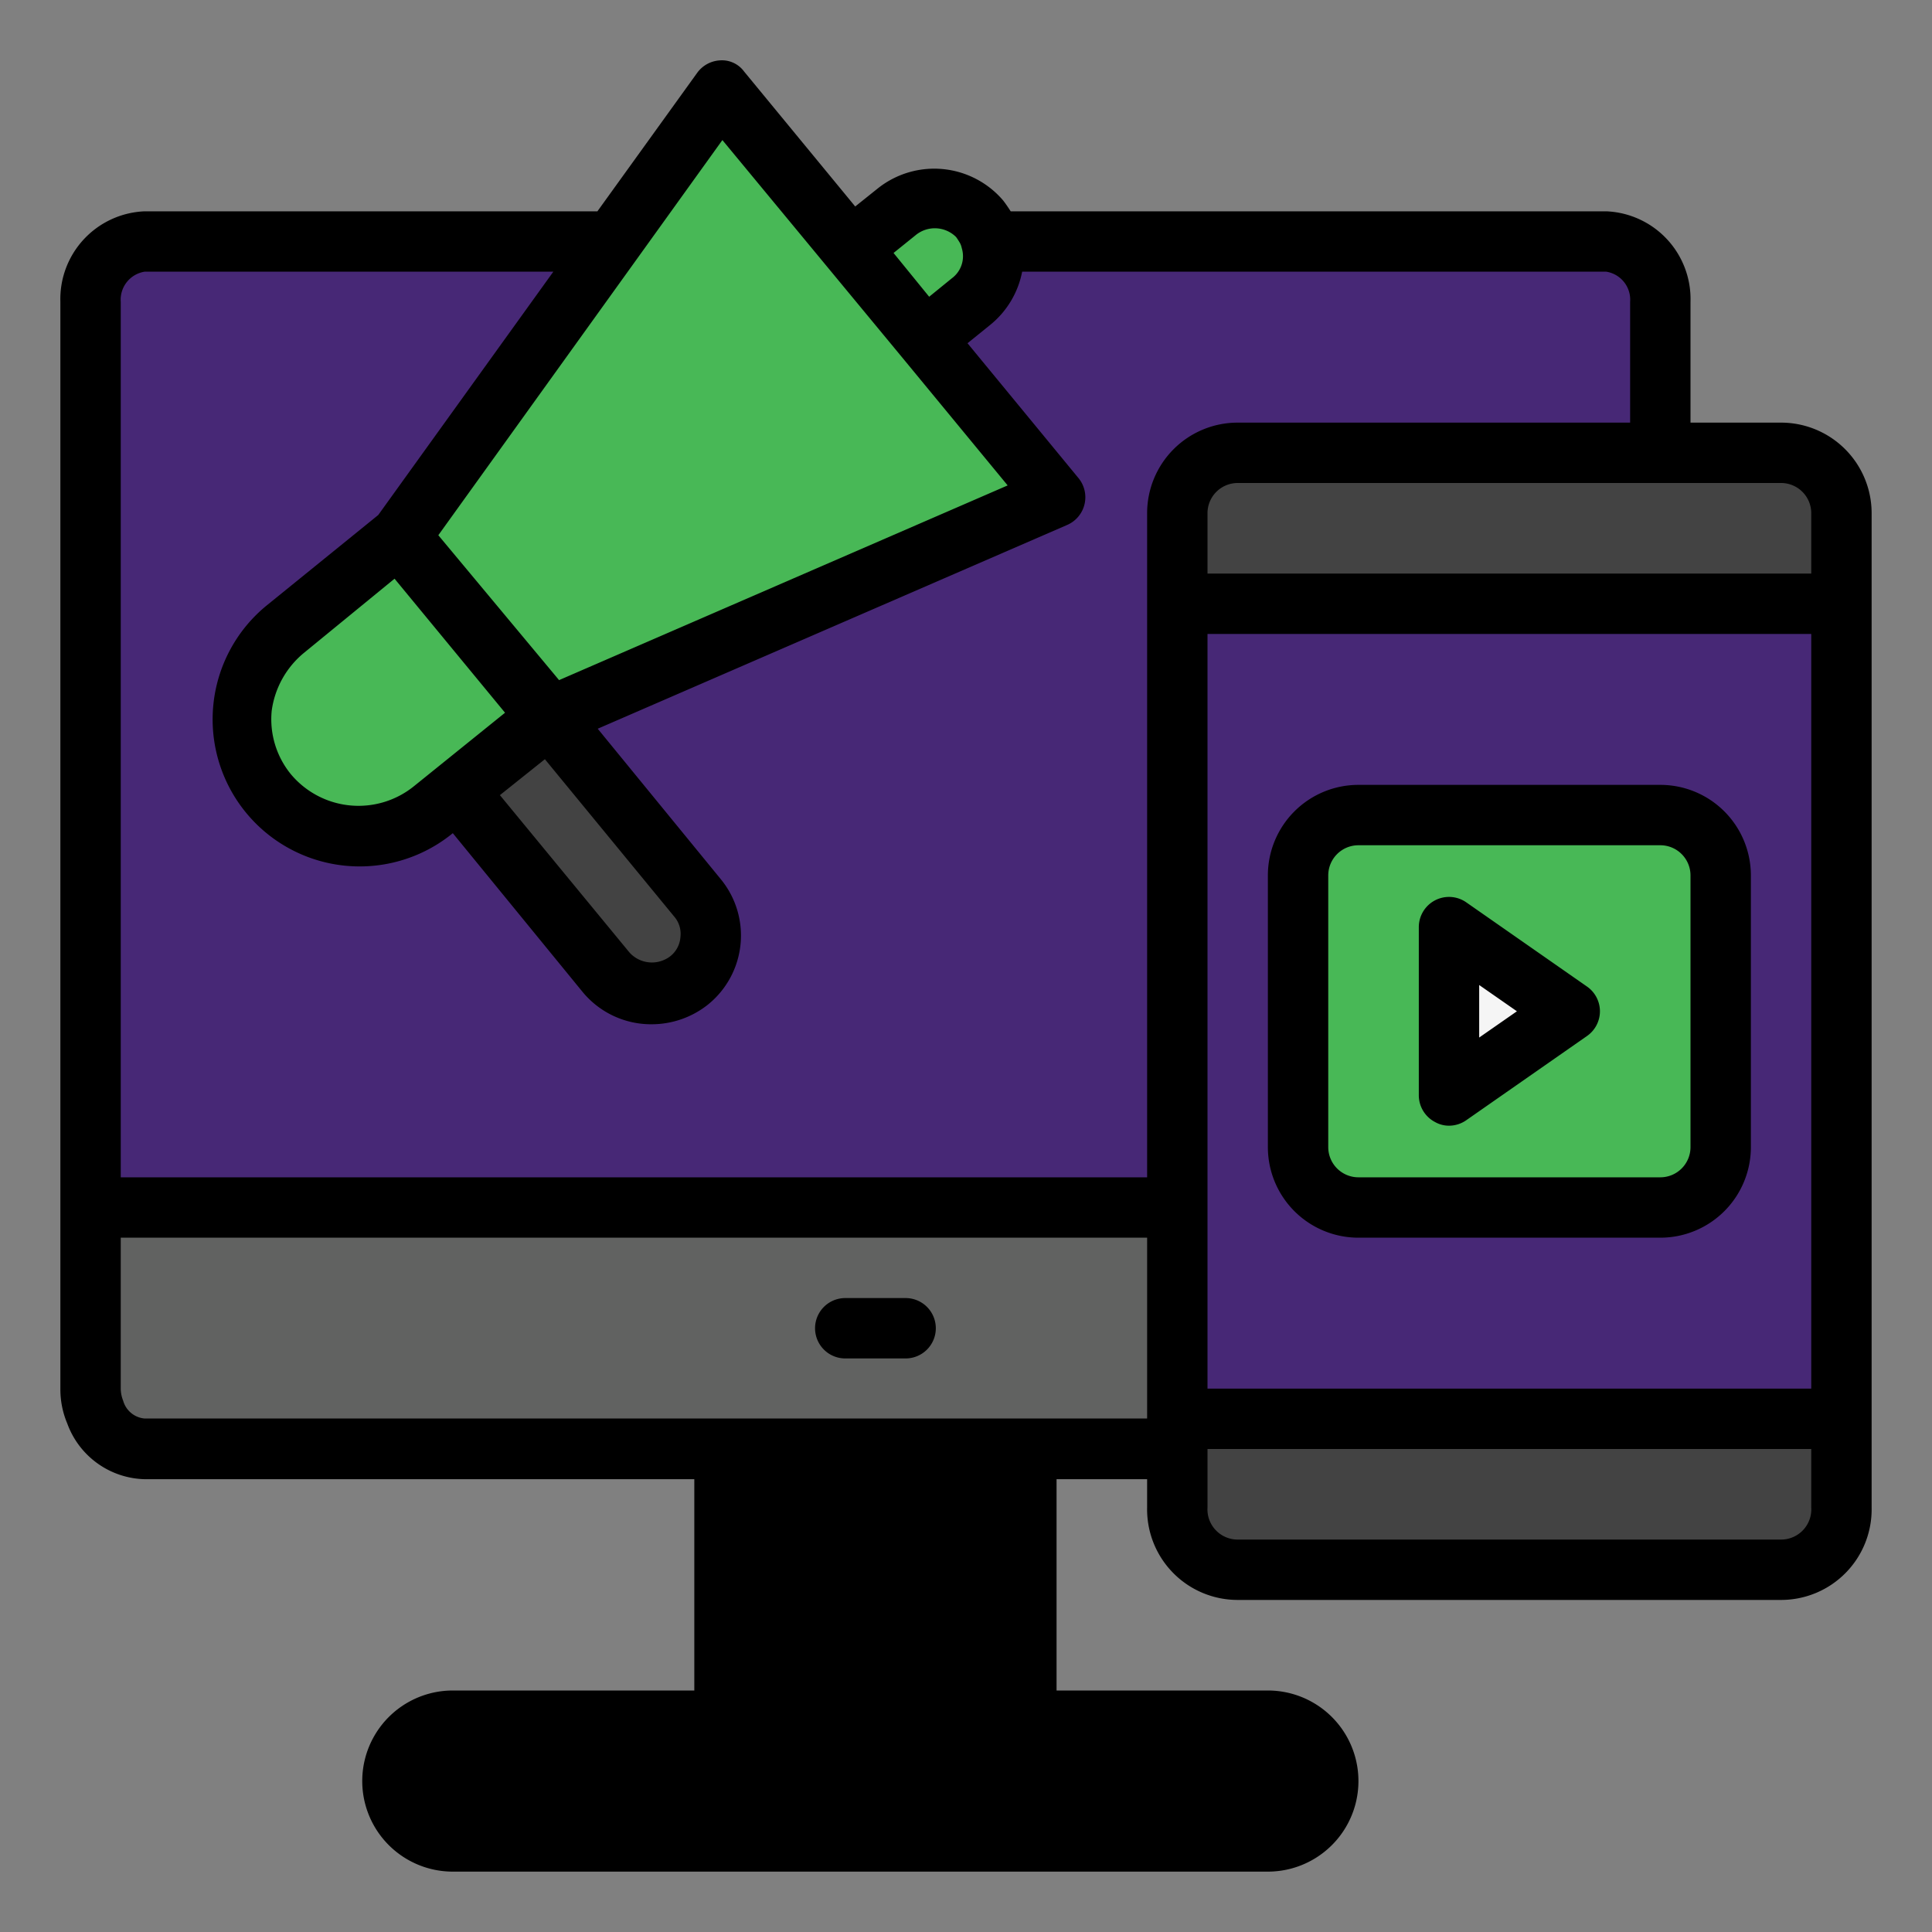 <svg xmlns="http://www.w3.org/2000/svg" xmlns:xlink="http://www.w3.org/1999/xlink" width="512" height="512" x="0" y="0" viewBox="0 0 64 64" style="enable-background:new 0 0 512 512" xml:space="preserve" class=""><rect x="0" y="0" width="64" height="64" fill="#808080" stroke="none"/>  <g>    <g data-name="20-Advertising">      <path fill="#472876" d="M55 10v5H41a2 2 0 0 0-2 2v31H4.79a1.8 1.8 0 0 1-1.63-1.2A2.06 2.06 0 0 1 3 46V10a1.92 1.92 0 0 1 1.79-2h48.42A1.92 1.92 0 0 1 55 10z" opacity="1" data-original="#57c1ef" class=""></path>      <path fill="#616261" d="M39 40v8H5a2 2 0 0 1-1.84-1.2A2.06 2.06 0 0 1 3 46v-6z" opacity="1" data-original="#616261"></path>      <rect width="31" height="4" x="13" y="57" rx="2" fill="#000000" opacity="1" data-original="#000000" class=""></rect>      <path d="M24 48h10v9H24z" fill="#000000" opacity="1" data-original="#000000" class=""></path>      <path fill="#472876" d="M61 20v29.94A2 2 0 0 1 59 52H41a2 2 0 0 1-2-2.06V20z" opacity="1" data-original="#ffe0b2" class=""></path>      <path fill="#434343" d="M61 17v3H39v-3a2 2 0 0 1 2-2h18a2 2 0 0 1 2 2zM39 47h22v3a2 2 0 0 1-2 2H41a2 2 0 0 1-2-2v-3z" opacity="1" data-original="#434343"></path>      <rect width="14" height="13" x="43" y="27" fill="#48b856" rx="2" opacity="1" data-original="#ef5451" class=""></rect>      <path fill="#f5f5f5" d="M48 30.71v5.58l4-2.79z" opacity="1" data-original="#f5f5f5"></path>      <path fill="#48b856" d="m34.95 16.47-16.76 7.28-4.93-5.98L20.28 8l1.63-2.27L23.88 3l4.11 5 .19.23 2.46 3z" opacity="1" data-original="#ef5451" class=""></path>      <path fill="#48b856" d="m18.19 23.75-3 2.46-.76.6a3.93 3.93 0 0 1-5.51-.54A3.88 3.88 0 0 1 8 23.44a3.94 3.94 0 0 1 1.42-2.61l3.8-3.06z" opacity="1" data-original="#faa629" class=""></path>      <path fill="#434343" d="m18.19 23.75 4.93 6a1.94 1.94 0 0 1-.29 2.72 2 2 0 0 1-2.76-.27l-4.92-6z" opacity="1" data-original="#434343"></path>      <path fill="#48b856" d="m32.16 10-1.52 1.23-2.46-3 .29-.23 1.23-1a2 2 0 0 1 2.76.26 2.84 2.84 0 0 1 .25.39 1.46 1.46 0 0 1 .12.33 1.93 1.93 0 0 1-.67 2.02z" opacity="1" data-original="#faa629" class=""></path>      <path d="M31 44a1 1 0 0 1-1 1h-2a1 1 0 0 1 0-2h2a1 1 0 0 1 1 1zm31-27v32.94A3 3 0 0 1 59 53H41a3 3 0 0 1-3-3.06V49h-3v7h7a3 3 0 0 1 0 6H15a3 3 0 0 1 0-6h8v-7H4.79a2.8 2.8 0 0 1-2.56-1.84A2.91 2.91 0 0 1 2 46V10a2.91 2.91 0 0 1 2.79-3h15l3.3-4.58a1 1 0 0 1 .76-.42.91.91 0 0 1 .8.37l3.68 4.47.75-.6a3 3 0 0 1 4.15.4c.1.13.18.25.25.36h19.73A2.91 2.91 0 0 1 56 10v4h3a3 3 0 0 1 3 3zM40 46h20V21H40zm19-30H41a1 1 0 0 0-1 1v2h20v-2a1 1 0 0 0-1-1zM30.32 7.8l-.72.58 1.18 1.45.75-.61a.91.91 0 0 0 .33-1 .63.63 0 0 0-.06-.17s-.07-.12-.13-.2a1 1 0 0 0-1.35-.05zm-15.8 9.93 4 4.8 14.86-6.45-3.47-4.21-5.98-7.23zm-4.43 3.88A3 3 0 0 0 9 23.55a2.88 2.88 0 0 0 .63 2.09 2.92 2.92 0 0 0 4.1.39l3-2.42-3.66-4.44zm6.47 4.73 4.29 5.21a1 1 0 0 0 1.35.13.89.89 0 0 0 .34-.64.87.87 0 0 0-.2-.67l-4.29-5.22zM4 10v29h34V17a3 3 0 0 1 3-3h13v-4a.94.94 0 0 0-.79-1H33.86a3 3 0 0 1-1.08 1.78l-.73.59 3.67 4.46a1 1 0 0 1-.37 1.56L19.8 24.14l4.09 5a2.94 2.94 0 0 1-.44 4.14 3 3 0 0 1-1.86.65 2.94 2.94 0 0 1-2.29-1.07L15 27.6a4.87 4.87 0 1 1-6.17-7.54l3.7-3L18.33 9H4.79A.94.94 0 0 0 4 10zm38 48H15a1 1 0 0 0 0 2h27a1 1 0 0 0 0-2zm-9-9h-8v7h8zm5-2v-6H4v5a1.1 1.1 0 0 0 .08.4.81.81 0 0 0 .71.59H38zm22 2.94V48H40v1.94A1 1 0 0 0 41 51h18a1 1 0 0 0 1-1.06zM58 29v9a3 3 0 0 1-3 3H45a3 3 0 0 1-3-3v-9a3 3 0 0 1 3-3h10a3 3 0 0 1 3 3zm-2 0a1 1 0 0 0-1-1H45a1 1 0 0 0-1 1v9a1 1 0 0 0 1 1h10a1 1 0 0 0 1-1zm-3 4.5a1 1 0 0 1-.43.82l-4 2.79a1 1 0 0 1-.57.18.93.93 0 0 1-.46-.12 1 1 0 0 1-.54-.88v-5.58a1 1 0 0 1 1.57-.82l4 2.79a1 1 0 0 1 .43.82zm-2.75 0L49 32.63v1.74z" fill="#000000" opacity="1" data-original="#000000" class=""></path>    </g>  </g></svg>